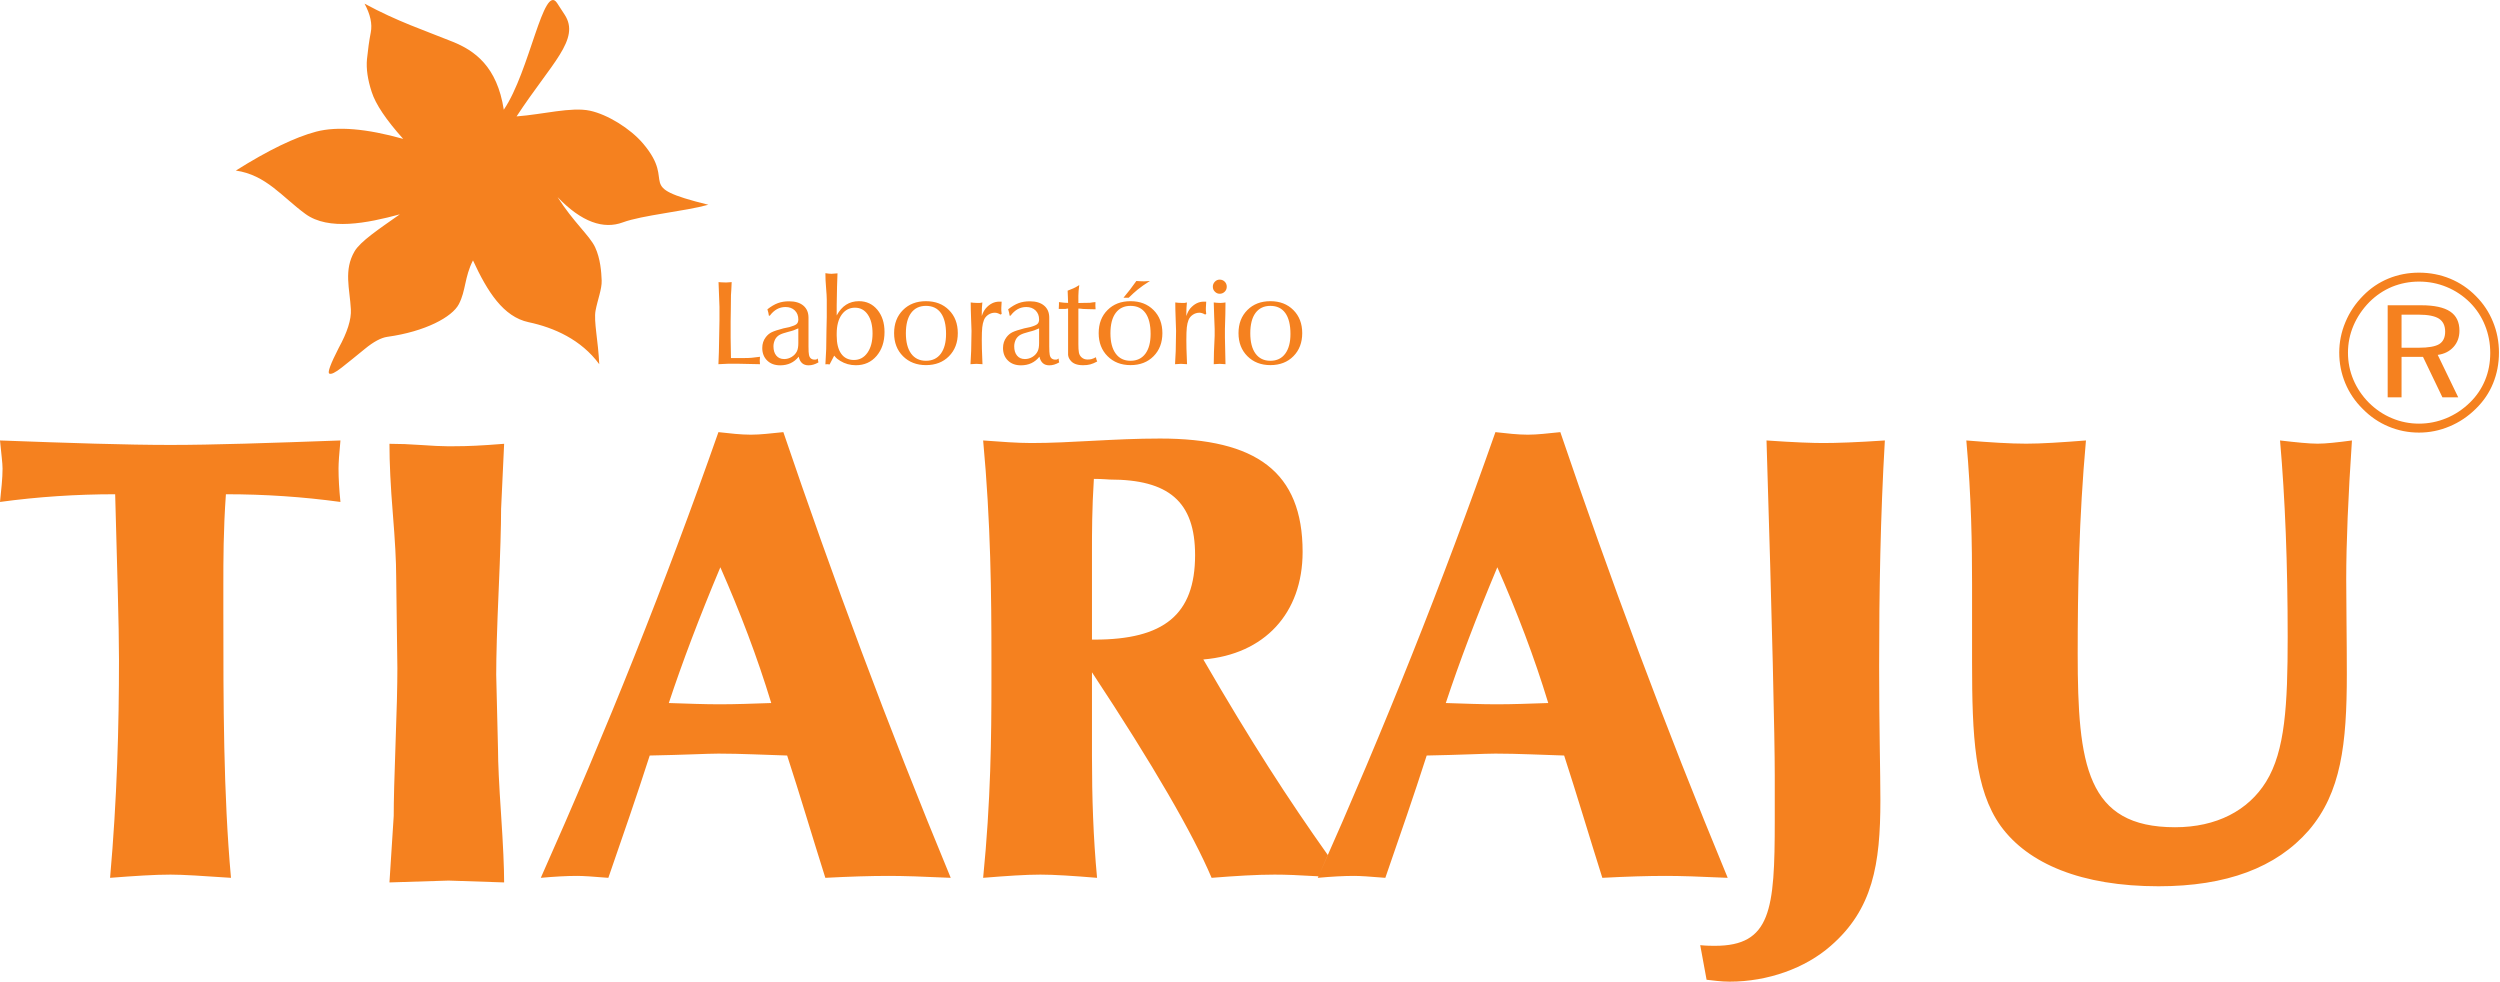 <svg xmlns="http://www.w3.org/2000/svg" xmlns:xlink="http://www.w3.org/1999/xlink" xmlns:serif="http://www.serif.com/" width="100%" height="100%" viewBox="0 0 1604 630" xml:space="preserve" style="fill-rule:evenodd;clip-rule:evenodd;stroke-linejoin:round;stroke-miterlimit:2;">    <g transform="matrix(1,0,0,1,-437.654,-208.993)">        <path d="M1283.57,771.228C1270.65,770.468 1262.77,770.146 1255.44,770.146C1244.01,770.146 1230.54,770.97 1215.02,772.207C1203.19,744.274 1177.87,700.298 1138.26,640.334L1138.26,694.147C1138.26,720.445 1139.09,746.326 1141.53,772.207C1126.42,770.97 1114.18,770.146 1105.19,770.146C1095.8,770.146 1083.55,770.97 1068.44,772.207C1073.35,722.905 1073.76,681.398 1073.76,646.494L1073.76,632.11C1073.76,591.435 1073.35,544.179 1068.44,491.593C1079.87,492.412 1090.08,493.243 1099.46,493.243C1124.79,493.243 1152.15,490.36 1181.95,490.36C1243.6,490.36 1273.41,511.721 1273.41,563.078C1273.41,602.532 1248.9,628.825 1209.71,632.11C1240.5,685.289 1264.37,722.025 1289.6,757.622L1283.57,771.228ZM1283.57,771.228C1325.51,677.068 1363.34,582.478 1397.12,486.249C1404.46,487.065 1411.41,487.886 1417.93,487.886C1424.06,487.886 1430.6,487.065 1438.76,486.249C1470.19,578.698 1505.32,673.596 1546.15,772.207C1528.59,771.389 1515.52,770.97 1506.53,770.97C1494.69,770.97 1481.22,771.389 1465.71,772.207C1457.14,745.083 1449.37,718.788 1441.21,693.738C1426.52,693.314 1411.81,692.51 1397.12,692.51C1390.17,692.51 1375.48,693.314 1353.02,693.738C1344.86,719.2 1335.87,745.083 1326.48,772.207C1316.69,771.389 1310.16,770.97 1306.47,770.97C1299.95,770.97 1292.18,771.389 1283.14,772.207C1283.28,771.881 1283.43,771.554 1283.57,771.228ZM1138.26,619.37L1139.89,619.37C1184.39,619.37 1204.42,603.349 1204.42,565.138C1204.42,530.621 1187.27,516.668 1149.69,516.668C1148.48,516.668 1145.21,516.248 1139.48,516.248C1138.26,535.557 1138.26,551.172 1138.26,562.681L1138.26,619.37ZM1365.28,660.055C1377.51,660.46 1388.14,660.87 1397.93,660.87C1408.14,660.87 1419.16,660.46 1431.01,660.055C1422.02,630.464 1411,601.699 1398.34,572.947C1384.85,604.99 1373.85,634.168 1365.28,660.055ZM1699.25,491.593C1714.36,492.83 1727.42,493.655 1737.62,493.655C1747.42,493.655 1760.09,492.83 1776,491.593C1771.51,541.72 1770.7,587.322 1770.7,628.415C1770.7,699.9 1776.41,739.752 1833.16,739.752C1859.69,739.752 1880.12,729.064 1891.56,710.576C1903.79,690.855 1905.43,661.269 1905.43,617.728C1905.43,570.893 1903.79,528.98 1900.53,491.593C1911.15,492.83 1919.3,493.655 1924.62,493.655C1929.93,493.655 1937.27,492.83 1946.66,491.593C1944.21,527.747 1942.99,557.737 1942.99,580.749C1942.99,597.995 1943.38,618.14 1943.38,641.55C1943.38,686.345 1939.73,717.572 1918.9,741.813C1898.08,765.635 1866.23,777.624 1822.55,777.624C1773.14,777.624 1738.85,763.16 1721.28,738.921C1704.57,715.523 1702.93,681.398 1702.93,633.742L1702.93,583.616C1702.93,558.979 1702.52,528.16 1699.25,491.593ZM1571.05,491.593C1588.6,492.83 1600.85,493.243 1607.37,493.243C1615.55,493.243 1628.6,492.83 1646.98,491.593C1644.11,540.487 1643.31,588.964 1643.31,636.63C1643.31,676.069 1644.11,704.823 1644.11,722.492C1644.11,763.586 1639.23,792.403 1612.28,815.828C1595.95,830.199 1571.86,838.828 1547.35,838.828C1541.65,838.828 1536.68,838.015 1532.6,837.607L1528.52,815.413C1532.6,815.828 1535.87,815.828 1537.91,815.828C1573.89,815.828 1576.34,792.825 1576.34,735.638L1576.34,706.475C1576.34,682.641 1574.73,610.743 1571.05,491.593ZM784.63,772.207C826.736,677.724 864.711,582.812 898.598,486.249C905.954,487.065 912.889,487.886 919.428,487.886C925.539,487.886 932.087,487.065 940.253,486.249C971.676,578.698 1006.79,673.596 1047.64,772.207C1030.06,771.389 1017.01,770.97 1008.02,770.97C996.18,770.97 982.71,771.389 967.19,772.207C958.618,745.083 950.863,718.788 942.688,693.738C927.996,693.314 913.302,692.51 898.598,692.51C891.665,692.51 876.97,693.314 854.515,693.738C846.337,719.2 837.364,745.083 827.969,772.207C818.178,771.389 811.643,770.97 807.951,770.97C801.428,770.97 793.674,771.389 784.63,772.207ZM866.763,660.055C879.005,660.46 889.627,660.87 899.419,660.87C909.625,660.87 920.656,660.46 932.485,660.055C923.5,630.464 912.493,601.699 899.828,572.947C886.362,604.99 875.328,634.168 866.763,660.055ZM656.083,531.044C631.982,527.747 607.504,526.098 582.594,526.098C580.953,549.111 580.953,568.844 580.953,584.029L580.953,600.875C580.953,660.87 580.953,717.572 585.848,772.207C567.89,770.97 554.822,770.146 547.068,770.146C536.862,770.146 524.2,770.97 508.283,772.207C512.778,721.25 513.997,674.838 513.997,632.11C513.997,609.503 512.778,573.751 511.547,526.098C486.652,526.098 461.75,527.747 437.654,531.044C438.461,523.228 439.295,515.834 439.295,509.672C439.295,505.965 438.461,500.224 437.654,491.593C482.15,493.243 518.911,494.462 547.068,494.462C574.015,494.462 610.355,493.243 656.083,491.593C655.261,500.224 654.853,505.965 654.853,509.672C654.853,515.834 655.261,523.228 656.083,531.044ZM588.972,318.43C609.785,305.332 626.982,297.02 640.514,293.452C654.106,289.911 672.71,291.473 696.344,298.099C685.421,285.935 678.675,275.919 676.139,268.003C673.544,260.074 672.536,253.09 673.105,246.976C673.718,240.915 674.498,235.135 675.552,229.73C676.589,224.397 675.286,218.224 671.543,211.337C692.705,222.798 709.427,228.25 728.028,235.755C742.224,241.474 756.588,251.602 760.884,279.385C777.545,254.907 786.395,197.609 795.108,210.991L799.943,218.425C810.202,234.202 791.551,249.364 769.088,283.685C786.072,282.391 804.218,277.46 816.173,280.02C827.277,282.391 841.955,291.325 850.232,301.078C872.83,327.71 842.502,328.074 892.118,340.371C876.898,344.596 849.668,347.057 837.272,351.665C824.954,356.238 810.935,351.665 795.391,335.464C805.582,351.529 816.011,360.207 819.473,367.609C822.928,375.03 823.474,383.602 823.689,388.996C823.898,394.378 821.027,401.468 819.761,408.281C818.505,415.152 821.451,427.53 822.137,442.663C810.504,426.847 793.118,419.178 776.809,415.712C760.564,412.245 750.385,396.141 741.119,376.061C735.599,386.885 736.627,395.37 732.045,404.156C727.779,412.37 710.563,421.726 686.143,425.107C682.215,425.667 677.383,428.198 671.73,432.856C666.075,437.52 661.102,441.469 656.93,444.787C652.742,448.094 650.032,449.41 648.869,448.638C647.747,447.895 649.77,442.392 654.968,432.236C660.461,422.235 663.142,413.986 662.771,407.421C662.059,394.149 658.087,382.374 665.131,370.269C668.895,363.835 680.652,356.045 694.182,346.51C673.12,352.225 648.48,357.084 633.63,346.272C618.783,335.464 608.402,321.21 588.972,318.43ZM1989.68,383.929C1996.76,383.929 2003.41,385.228 2009.65,387.781C2015.88,390.368 2021.41,394.081 2026.21,398.98C2030.97,403.74 2034.62,409.228 2037.15,415.466C2039.71,421.697 2040.98,428.267 2040.98,435.212C2040.98,442.221 2039.72,448.797 2037.22,454.923C2034.75,461.025 2031.06,466.453 2026.21,471.196C2021.22,476.145 2015.58,479.946 2009.27,482.567C2002.97,485.229 1996.44,486.545 1989.68,486.545C1982.8,486.545 1976.3,485.242 1970.13,482.647C1963.94,480.07 1958.41,476.293 1953.56,471.337C1948.65,466.504 1944.92,460.974 1942.35,454.76C1939.79,448.544 1938.51,442.062 1938.51,435.212C1938.51,428.518 1939.82,421.99 1942.47,415.692C1945.1,409.343 1948.9,403.689 1953.85,398.697C1958.55,393.895 1963.94,390.245 1970.08,387.705C1976.19,385.201 1982.73,383.929 1989.68,383.929ZM2035.39,435.437C2035.39,429.214 2034.27,423.3 2032.02,417.751C2029.81,412.213 2026.57,407.318 2022.38,403.093C2017.97,398.743 2013.01,395.417 2007.42,393.124C2001.85,390.816 1995.92,389.658 1989.68,389.658C1983.62,389.658 1977.86,390.792 1972.41,392.992C1966.99,395.251 1962.11,398.52 1957.82,402.807C1953.4,407.318 1950.01,412.361 1947.63,417.93C1945.27,423.496 1944.11,429.286 1944.11,435.286C1944.11,441.304 1945.25,447.064 1947.56,452.561C1949.88,458.067 1953.2,462.997 1957.55,467.384C1961.92,471.722 1966.87,475.05 1972.37,477.335C1977.89,479.662 1983.67,480.801 1989.68,480.801C1995.75,480.801 2001.58,479.636 2007.22,477.311C2012.83,474.98 2017.89,471.637 2022.38,467.236C2026.63,463.099 2029.84,458.326 2032.07,452.946C2034.29,447.578 2035.39,441.735 2035.39,435.437ZM1991.21,404.856C1999.5,404.856 2005.68,406.204 2009.65,408.848C2013.65,411.503 2015.63,415.606 2015.63,421.174C2015.63,425.335 2014.36,428.787 2011.85,431.585C2009.31,434.407 2005.96,436.108 2001.7,436.692L2014.86,463.929L2004.72,463.929L1992.26,437.973L1978.49,437.973L1978.49,463.929L1969.59,463.929L1969.59,404.856L1991.21,404.856ZM1989.55,410.885L1978.49,410.885L1978.49,432.096L1989.55,432.096C1995.77,432.096 2000.17,431.312 2002.69,429.758C2005.18,428.182 2006.47,425.534 2006.47,421.794C2006.47,417.93 2005.11,415.134 2002.47,413.432C1999.81,411.741 1995.49,410.885 1989.55,410.885ZM687.53,775.158L690.263,732.485C690.263,722.831 690.665,707.437 691.43,686.314C692.225,665.166 692.608,648.996 692.608,637.766L691.843,578.666C691.843,569.27 691.109,555.838 689.68,538.341C688.25,520.868 687.53,505.994 687.53,493.732C693.793,493.732 700.578,493.992 707.884,494.515C715.18,495.038 720.659,495.299 724.31,495.299L729.024,495.299C733.447,495.299 737.955,495.2 742.532,494.972C747.085,494.778 753.275,494.354 761.106,493.732L759.156,535.545C759.156,546.505 758.633,563.963 757.589,587.932C756.548,611.907 756.023,629.885 756.023,641.862L757.189,690.339C757.189,698.425 757.839,712.233 759.156,731.763C760.46,751.311 761.106,765.778 761.106,775.158L725.492,773.975L687.53,775.158ZM898.592,442.663L898.889,434.824C898.889,432.724 898.956,429.383 899.078,424.795C899.198,420.198 899.267,416.782 899.267,414.534L899.267,405.895L898.665,390.003C899.168,390.051 899.825,390.099 900.643,390.137C901.478,390.189 902.21,390.213 902.842,390.213L903.874,390.213C904.543,390.213 905.625,390.137 907.093,390.003C907.093,391.368 907.018,392.986 906.868,394.835C906.715,396.7 906.64,397.882 906.64,398.365C906.64,400.179 906.618,403.272 906.546,407.684C906.468,412.082 906.431,414.546 906.431,415.092L906.431,425.803L906.64,438.712L915.443,438.712C917.095,438.712 918.561,438.66 919.84,438.549C921.889,438.28 923.706,438.068 925.259,437.908L925.11,440.386L925.259,442.663L911.85,442.378L904.596,442.378L898.592,442.663ZM931.557,411.542L930.961,411.542C930.872,410.743 930.764,410.123 930.637,409.641C930.515,409.152 930.314,408.41 930.019,407.435C932.402,405.573 934.638,404.256 936.753,403.475C938.868,402.693 941.265,402.306 943.92,402.306C947.862,402.306 950.92,403.238 953.107,405.091C955.292,406.954 956.387,409.524 956.387,412.804L956.387,431.3C956.387,433.99 956.486,435.744 956.685,436.578C957.068,438.69 958.289,439.732 960.335,439.732C960.783,439.732 961.108,439.708 961.329,439.662C961.544,439.593 961.9,439.373 962.389,439.003C962.389,439.559 962.438,440.042 962.551,440.456C962.632,440.865 962.712,441.223 962.76,441.522C961.58,442.181 960.488,442.653 959.492,442.94C958.499,443.247 957.455,443.385 956.387,443.385C953.02,443.385 950.92,441.548 950.086,437.83C947.154,441.548 943.204,443.385 938.218,443.385C934.749,443.385 931.981,442.367 929.878,440.318C927.781,438.268 926.721,435.585 926.721,432.266C926.721,429.579 927.482,427.273 928.998,425.306C930.079,423.892 931.356,422.82 932.826,422.126C934.295,421.416 936.789,420.585 940.304,419.665L944.137,418.858C946.442,418.22 947.974,417.577 948.731,416.92C949.487,416.261 949.86,415.277 949.86,413.95C949.86,411.566 949.104,409.641 947.585,408.158C946.06,406.695 944.083,405.973 941.636,405.973C937.671,405.973 934.306,407.824 931.557,411.542ZM949.86,429.11L949.86,419.665C948.693,420.198 947.688,420.612 946.866,420.907C946.02,421.195 944.844,421.557 943.277,421.937C940.79,422.574 938.953,423.206 937.768,423.877C936.612,424.535 935.67,425.48 935,426.697C934.268,428.168 933.904,429.655 933.904,431.162C933.904,433.707 934.517,435.705 935.733,437.162C936.952,438.644 938.642,439.361 940.79,439.361C942.491,439.361 944.112,438.901 945.61,437.983C947.131,437.05 948.258,435.832 948.991,434.315C949.577,433.038 949.86,431.309 949.86,429.11ZM967.23,442.74L967.743,432.92C967.743,429.892 967.801,425.927 967.915,421.053C968.036,416.157 968.104,413.292 968.104,412.398L968.104,401.2C968.104,399.58 967.951,397.097 967.668,393.718C967.365,390.351 967.23,387.192 967.23,384.275C968.104,384.423 968.869,384.525 969.53,384.57C970.189,384.639 970.745,384.663 971.185,384.663C971.618,384.663 972.273,384.61 973.159,384.513C974.027,384.411 974.64,384.37 974.995,384.37L974.7,392.785L974.479,404.95L974.479,411.39C977.745,405.287 982.505,402.228 988.75,402.228C993.6,402.228 997.538,404.079 1000.58,407.758C1003.64,411.448 1005.16,416.196 1005.16,422.014C1005.16,428.264 1003.46,433.37 1000.08,437.348C996.678,441.335 992.24,443.325 986.775,443.325C983.125,443.325 979.77,442.392 976.749,440.541C975.917,440.006 975.283,439.557 974.848,439.22C974.403,438.874 973.743,438.206 972.87,437.173L969.928,442.818L968.46,442.663L967.23,442.74ZM986.19,406.405C982.675,406.405 979.843,407.899 977.689,410.869C975.555,413.861 974.479,417.935 974.479,423.109L974.479,424.347C974.479,429.344 975.431,433.172 977.333,435.894C979.237,438.603 981.968,439.957 985.533,439.957C989.14,439.957 992.047,438.402 994.218,435.297C996.383,432.201 997.478,428.09 997.478,422.954C997.478,417.84 996.456,413.797 994.433,410.842C992.403,407.885 989.661,406.405 986.19,406.405ZM1011.31,422.735C1011.31,416.634 1013.21,411.702 1017,407.914C1020.77,404.12 1025.7,402.233 1031.75,402.233C1037.8,402.233 1042.73,404.12 1046.5,407.914C1050.29,411.702 1052.18,416.634 1052.18,422.735C1052.18,428.799 1050.3,433.732 1046.53,437.535C1042.79,441.335 1037.85,443.251 1031.75,443.251C1025.74,443.251 1020.84,441.335 1017.02,437.535C1013.22,433.732 1011.31,428.799 1011.31,422.735ZM1031.75,405.239C1027.64,405.239 1024.48,406.755 1022.23,409.774C1019.99,412.797 1018.86,417.157 1018.86,422.811C1018.86,428.426 1019.99,432.778 1022.23,435.861C1024.48,438.928 1027.64,440.469 1031.75,440.469C1035.85,440.469 1039.03,438.952 1041.28,435.931C1043.51,432.898 1044.64,428.678 1044.64,423.247C1044.64,417.404 1043.54,412.918 1041.34,409.849C1039.15,406.765 1035.95,405.239 1031.75,405.239ZM1060.32,442.663L1060.75,434.163L1060.98,421.28C1060.98,420.345 1060.88,417.826 1060.71,413.698C1060.55,409.572 1060.46,406.017 1060.46,403.047C1061,403.139 1061.65,403.21 1062.44,403.26C1063.22,403.311 1063.78,403.335 1064.13,403.335L1066.54,403.335C1067.18,403.185 1067.64,403.088 1067.93,403.047C1067.69,405.285 1067.57,407.511 1067.57,409.708L1067.57,411.757C1068.01,410.482 1068.37,409.563 1068.7,408.977C1069.01,408.38 1069.47,407.707 1070.06,406.912C1072.59,403.992 1075.51,402.526 1078.77,402.526L1080.31,402.526L1080.09,406.552L1080.09,408.129C1080.09,408.57 1080.17,409.335 1080.31,410.433L1079.59,410.805C1078.26,410.019 1077.06,409.634 1075.99,409.634C1074.42,409.634 1073,410.072 1071.71,410.939C1070.4,411.835 1069.5,412.937 1068.95,414.32C1068.42,415.687 1068.05,417.263 1067.86,419.045C1067.67,420.818 1067.57,423.553 1067.57,427.205C1067.57,429.802 1067.6,431.653 1067.64,432.773C1067.88,438.339 1068.01,441.631 1068.01,442.663L1064.13,442.437L1060.32,442.663ZM1086.02,411.542L1085.44,411.542C1085.35,410.743 1085.24,410.123 1085.11,409.641C1084.98,409.152 1084.78,408.41 1084.48,407.435C1086.87,405.573 1089.1,404.256 1091.22,403.475C1093.33,402.693 1095.72,402.306 1098.39,402.306C1102.34,402.306 1105.39,403.238 1107.58,405.091C1109.77,406.954 1110.85,409.524 1110.85,412.804L1110.85,431.3C1110.85,433.99 1110.95,435.744 1111.15,436.578C1111.53,438.69 1112.76,439.732 1114.81,439.732C1115.25,439.732 1115.57,439.708 1115.79,439.662C1116,439.593 1116.38,439.373 1116.86,439.003C1116.86,439.559 1116.91,440.042 1117.01,440.456C1117.1,440.865 1117.17,441.223 1117.23,441.522C1116.04,442.181 1114.96,442.653 1113.96,442.94C1112.96,443.247 1111.92,443.385 1110.85,443.385C1107.48,443.385 1105.38,441.548 1104.56,437.83C1101.61,441.548 1097.66,443.385 1092.69,443.385C1089.22,443.385 1086.44,442.367 1084.35,440.318C1082.24,438.268 1081.19,435.585 1081.19,432.266C1081.19,429.579 1081.95,427.273 1083.46,425.306C1084.54,423.892 1085.82,422.82 1087.29,422.126C1088.75,421.416 1091.25,420.585 1094.78,419.665L1098.59,418.858C1100.91,418.22 1102.44,417.577 1103.19,416.92C1103.95,416.261 1104.34,415.277 1104.34,413.95C1104.34,411.566 1103.56,409.641 1102.05,408.158C1100.53,406.695 1098.55,405.973 1096.1,405.973C1092.14,405.973 1088.77,407.824 1086.02,411.542ZM1104.34,429.11L1104.34,419.665C1103.15,420.198 1102.16,420.612 1101.33,420.907C1100.5,421.195 1099.31,421.557 1097.75,421.937C1095.25,422.574 1093.42,423.206 1092.25,423.877C1091.08,424.535 1090.14,425.48 1089.46,426.697C1088.73,428.168 1088.37,429.655 1088.37,431.162C1088.37,433.707 1088.98,435.705 1090.2,437.162C1091.42,438.644 1093.1,439.361 1095.25,439.361C1096.95,439.361 1098.57,438.901 1100.09,437.983C1101.59,437.05 1102.73,435.832 1103.45,434.315C1104.05,433.038 1104.34,431.309 1104.34,429.11ZM1116.94,407.22L1117.08,404.423L1117.08,402.819C1119.42,403.168 1121.37,403.34 1122.94,403.34C1122.94,402.395 1122.89,400.99 1122.8,399.117C1122.7,397.228 1122.65,396.021 1122.65,395.489L1126.27,394.02C1126.85,393.774 1127.4,393.498 1127.91,393.212C1128.42,392.916 1129.15,392.465 1130.12,391.899C1129.94,393.103 1129.81,394.345 1129.69,395.585C1129.6,396.841 1129.54,397.911 1129.54,398.78L1129.54,403.406L1132.36,403.34C1134.79,403.34 1136.33,403.316 1136.95,403.265C1138.41,403.017 1139.59,402.87 1140.51,402.819L1140.45,405.017L1140.58,407.439C1139.13,407.439 1137.54,407.405 1135.83,407.329C1134.12,407.255 1133.05,407.22 1132.6,407.22C1131.54,407.07 1130.81,406.993 1130.48,406.993L1129.54,406.993L1129.54,429.772C1129.54,432.043 1129.63,433.821 1129.86,435.1C1130.08,436.396 1130.68,437.477 1131.68,438.346C1132.69,439.225 1133.94,439.664 1135.46,439.664C1136.43,439.664 1137.29,439.577 1137.99,439.378C1138.69,439.192 1139.64,438.807 1140.8,438.196C1140.95,439.204 1141.23,440.112 1141.61,440.933C1139.96,441.827 1138.45,442.445 1137.15,442.793C1135.83,443.155 1134.28,443.314 1132.53,443.314C1128.63,443.314 1125.92,442.246 1124.36,440.095C1123.56,439.116 1123.09,438.012 1122.94,436.73L1122.94,406.92L1121.11,407.22L1116.94,407.22ZM1158.46,400.036L1162.71,394.765L1166.74,389.27C1167.27,389.323 1168.13,389.374 1169.3,389.425C1170.47,389.459 1171.08,389.484 1171.13,389.484L1172.09,389.484C1172.76,389.484 1173.88,389.425 1175.45,389.27C1173.29,390.639 1171.81,391.623 1170.98,392.22C1169.87,393.013 1168.68,393.895 1167.47,394.876C1166.64,395.56 1165.75,396.33 1164.8,397.19C1163.85,398.059 1162.86,399.006 1161.82,400.036L1158.46,400.036ZM1142.57,422.738C1142.57,416.639 1144.45,411.69 1148.24,407.914C1152.02,404.12 1156.94,402.233 1163,402.233C1169.06,402.233 1173.97,404.12 1177.76,407.914C1181.53,411.69 1183.44,416.639 1183.44,422.738C1183.44,428.787 1181.55,433.736 1177.79,437.535C1174.03,441.338 1169.1,443.251 1163,443.251C1156.99,443.251 1152.08,441.338 1148.28,437.535C1144.47,433.736 1142.57,428.787 1142.57,422.738ZM1163,405.241C1158.89,405.241 1155.73,406.755 1153.49,409.774C1151.23,412.799 1150.11,417.16 1150.11,422.811C1150.11,428.426 1151.23,432.778 1153.49,435.861C1155.73,438.928 1158.89,440.469 1163,440.469C1167.1,440.469 1170.28,438.952 1172.53,435.931C1174.77,432.898 1175.88,428.678 1175.88,423.247C1175.88,417.395 1174.79,412.92 1172.6,409.849C1170.4,406.77 1167.2,405.241 1163,405.241ZM1191.56,442.663L1192,434.163L1192.22,421.28C1192.22,420.345 1192.13,417.826 1191.96,413.698C1191.8,409.572 1191.71,406.017 1191.71,403.047C1192.25,403.139 1192.9,403.21 1193.69,403.26C1194.46,403.311 1195.03,403.335 1195.38,403.335L1197.79,403.335C1198.42,403.185 1198.89,403.088 1199.18,403.047C1198.94,405.285 1198.82,407.511 1198.82,409.708L1198.82,411.757C1199.26,410.482 1199.63,409.563 1199.95,408.977C1200.26,408.38 1200.72,407.707 1201.3,406.912C1203.84,403.992 1206.75,402.526 1210.02,402.526L1211.56,402.526L1211.34,406.552L1211.34,408.129C1211.34,408.57 1211.42,409.335 1211.56,410.433L1210.84,410.805C1209.51,410.019 1208.31,409.634 1207.24,409.634C1205.68,409.634 1204.25,410.072 1202.96,410.939C1201.65,411.835 1200.74,412.937 1200.2,414.32C1199.66,415.687 1199.31,417.263 1199.11,419.045C1198.92,420.818 1198.82,423.553 1198.82,427.205C1198.82,429.802 1198.84,431.653 1198.89,432.773C1199.13,438.339 1199.26,441.631 1199.26,442.663L1195.38,442.437L1191.56,442.663ZM1216.39,442.663C1216.39,439.385 1216.44,436.774 1216.53,434.824C1216.82,428.039 1216.98,424.597 1216.98,424.494L1216.98,420.038C1216.98,418.57 1216.88,415.862 1216.67,411.898C1216.49,407.942 1216.39,404.999 1216.39,403.047C1217.03,403.139 1217.68,403.21 1218.4,403.26C1219.12,403.311 1219.71,403.335 1220.13,403.335L1221.06,403.335C1221.78,403.335 1222.74,403.233 1223.93,403.047C1223.93,405.868 1223.89,408.38 1223.84,410.578C1223.66,416.145 1223.57,419.278 1223.57,419.962L1223.57,425.677L1223.93,442.663L1220.17,442.437L1216.39,442.663ZM1215.81,392.933C1215.81,391.702 1216.23,390.649 1217.1,389.74C1217.95,388.846 1218.98,388.396 1220.21,388.396C1221.48,388.396 1222.54,388.837 1223.43,389.704C1224.31,390.595 1224.74,391.667 1224.74,392.933C1224.74,394.202 1224.31,395.283 1223.43,396.153C1222.54,397.037 1221.48,397.468 1220.21,397.468C1219.04,397.468 1218.01,397.037 1217.14,396.153C1216.24,395.283 1215.81,394.202 1215.81,392.933ZM1232.28,422.735C1232.28,416.634 1234.18,411.702 1237.97,407.914C1241.75,404.12 1246.67,402.233 1252.72,402.233C1258.77,402.233 1263.69,404.12 1267.47,407.914C1271.26,411.702 1273.16,416.634 1273.16,422.735C1273.16,428.799 1271.27,433.732 1267.51,437.535C1263.76,441.335 1258.82,443.251 1252.72,443.251C1246.72,443.251 1241.81,441.335 1238,437.535C1234.19,433.732 1232.28,428.799 1232.28,422.735ZM1252.72,405.239C1248.62,405.239 1245.44,406.755 1243.19,409.774C1240.96,412.797 1239.84,417.157 1239.84,422.811C1239.84,428.426 1240.96,432.778 1243.19,435.861C1245.44,438.928 1248.62,440.469 1252.72,440.469C1256.83,440.469 1260.01,438.952 1262.24,435.931C1264.49,432.898 1265.61,428.678 1265.61,423.247C1265.61,417.404 1264.51,412.918 1262.32,409.849C1260.12,406.765 1256.92,405.239 1252.72,405.239Z" style="fill:rgb(245,129,31);"></path>    </g></svg>